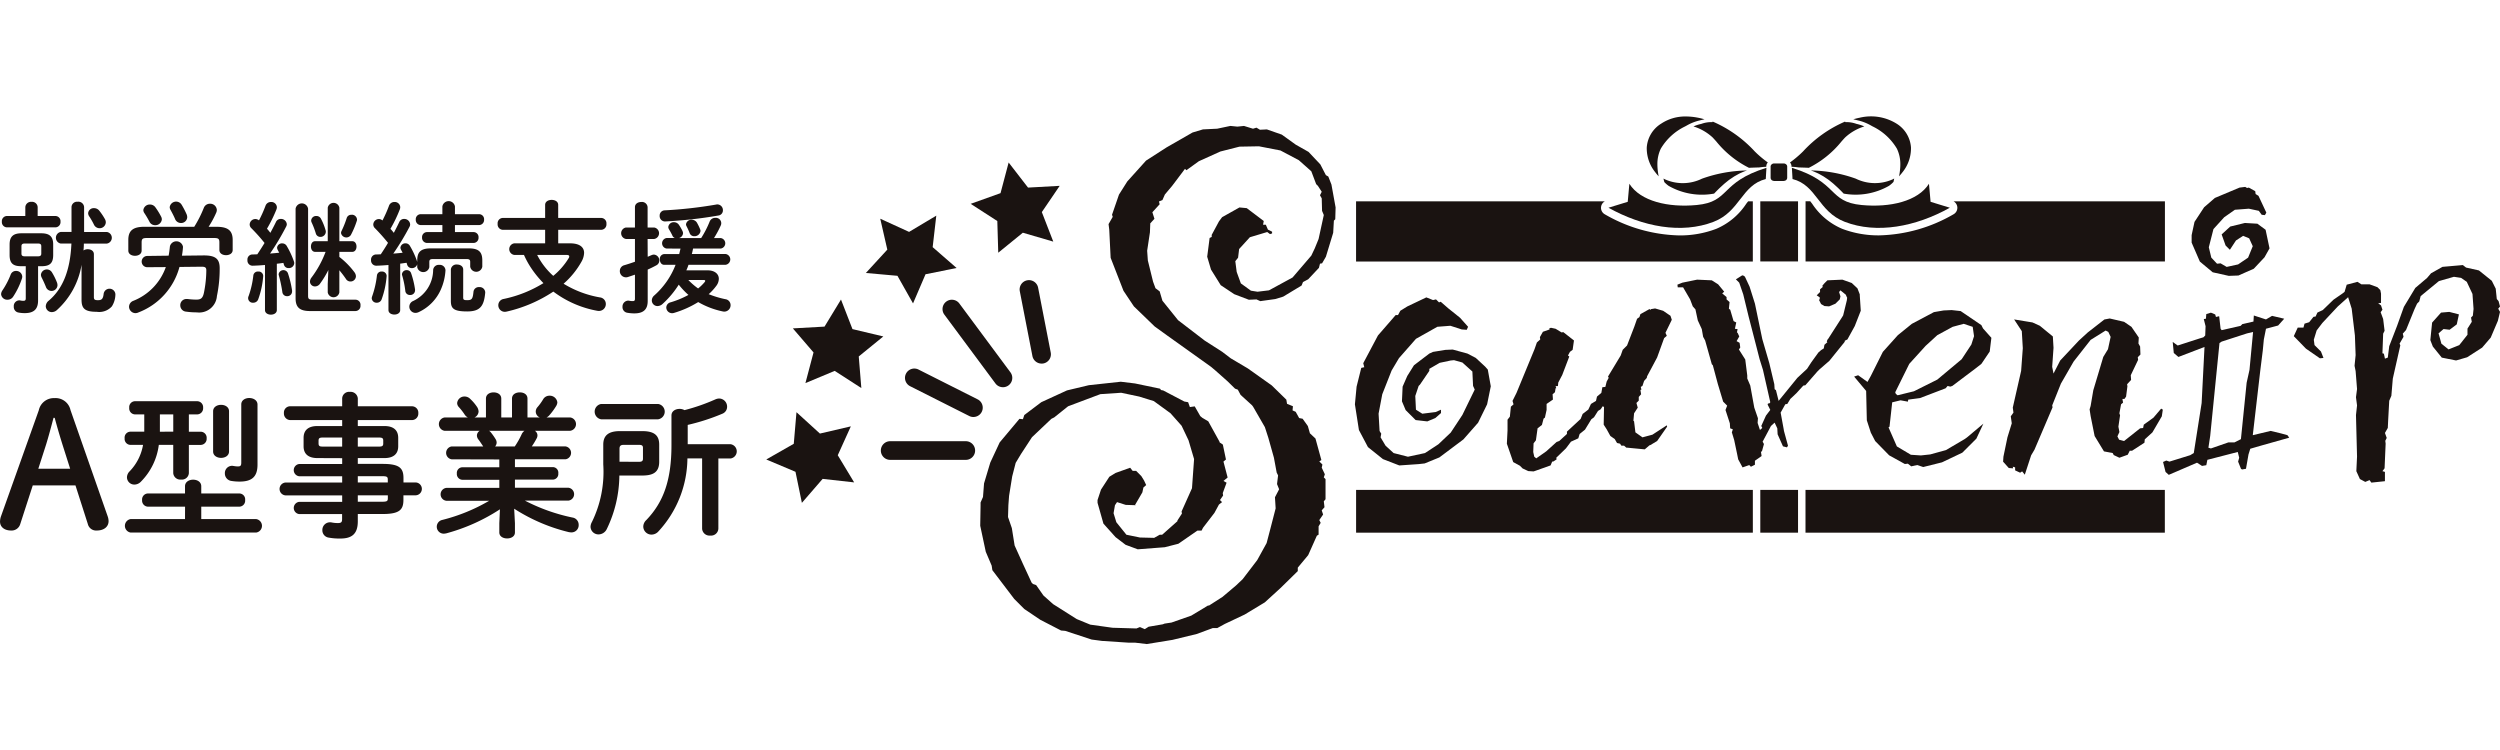 <svg xmlns="http://www.w3.org/2000/svg" xmlns:xlink="http://www.w3.org/1999/xlink" width="200" height="60" viewBox="0 0 200 60">
  <defs>
    <clipPath id="clip-path">
      <rect id="ザブトン" width="200" height="60" transform="translate(169.926 242.922)" fill="none"/>
    </clipPath>
  </defs>
  <g id="logo" transform="translate(-169.926 -242.922)">
    <g id="マスクグループ_1" data-name="マスクグループ 1" clip-path="url(#clip-path)">
      <g id="logo-2" data-name="logo" transform="translate(269.926 273.344)">
        <g id="グループ_3644" data-name="グループ 3644" transform="translate(-100 -21.103)">
          <g id="グループ_3642" data-name="グループ 3642" transform="translate(61.301)">
            <g id="グループ_3634" data-name="グループ 3634" transform="translate(47.088 5.632)">
              <path id="パス_3626" data-name="パス 3626" d="M243.907,51.622l.535.214.24-.053.241.241.133-.054.614.535.934.748.642.721-.107.241-.4-.028-.908-.294-1.043.081-1.709.962-1.362,1.549-.588.989-.748,1.9-.294,1.55.08,1.388.133.214-.053.294.4.668.642.588,1.148.293,1.362-.293,1.069-.7.988-.934.935-1.416.988-2.03-.134-.294-.054-1.149-.8-.721-.669-.187-.267.026-.881.187-.828.481V57.5l-.749,1.1-.106.107-.268.8.053,1.1.508.321,1.068-.134.428-.187v.268l-.454.4-.642.268-.934-.107-.8-.8-.294-.7.053-1.175.374-.855.535-.855,1.229-.936.294-.133.988-.161.588-.026,1.175.32.668.348.749.694.213.24.24,1.336-.294,1.443-.721,1.469-1.175,1.337-1.923,1.442-1.175.481-.481.054-1.55.107-1.309-.507-1.2-.962-.721-1.363-.321-2.057.134-1.416.374-1.5.24-.054-.081-.321,1.176-2.218,1.416-1.63h.187l.187-.347.562-.347Z" transform="translate(-238.189 -42.782)" fill="#1a1311"/>
              <path id="パス_3627" data-name="パス 3627" d="M265,60.934l.32-.642,1.443-3.5.187-.534.267-.24-.026-.188.24-.427.535-.187-.027-.08.134-.054.374.08.481.294.133-.026.855.668-.107.748-.213.161-.161.294.107.08-.561,1.469-.321.615-.026.267-.08.026-.107-.026.054.187h-.054l-.053.32-.187.161.026.427-.507.348v.481l-.134.614-.107.08-.133.508-.347.267-.134.962-.187.24-.027.694.081.374.16.134.8-.562.828-.748.214-.08.614-.562v-.187l1.095-1.015.161-.4.453-.348.214-.453.4-.241.08-.347.348-.294.081-.453.24-.027.106-.428.161-.294-.054-.106,1.016-1.684.16-.454.347-.347.588-1.523.214-.614.188-.133.08-.24.721-.4.107.053.026-.053.321-.053.641.187.588.4.106.321-.507,1.042.107.24-.214.187-.561,1.549-.8,1.5-.027.133-.214.24-.133.4-.134.08.053.214-.08.026.054.348-.187.213v.294l-.187.187.106.375-.294.454-.053.588.053.054.107.881.562.4.8-.214,1.149-.748.026.107-.8,1.149-.535.32-.08.026-.374.321-1.389-.133h-.081l-.187-.161h-.213l-.107-.161-.241-.053-.187-.32-.347-.241-.294-.534-.24-.374.027-1.416-.107-.054-.161.24-.214.134-.32.507-.214.161-.507.829-.428.346-.107.348-.588.268-.4.534-.774.749.026.133-.294.187-.053-.026-.133.321-1.2.427-.16.054-.427-.027-.455-.213-.213-.214-.535-.293-.508-1.47.053-1.068v-.856l.187-.239.081-.8.213-.187Z" transform="translate(-252.388 -43.812)" fill="#1a1311"/>
              <path id="パス_3628" data-name="パス 3628" d="M297.882,49.108l-.16.135.348.294v.187l.24.213-.053.535.106.08.268.909.214.107-.107.507.214.027-.053.267.053.027.133.294-.213.374.24.133.053.374-.107.161.507.8.161,1.282v.24l.24.561.053.294.267,1.47.294.855-.026.374.187.561.187-.16-.081-.161.375-.828.346-.454-.213-.427.026-.081.133-.026.054-.08-.587-2.592-.268-.855-.294-1.149-.587-2.271-.428-1.763-.321-.935-.267-.268.507-.32.107.026.108.081.374.8.428,1.362.588,2.832.561,1.923.4,1.684.026.4.107.081.213.855,1.5-1.844.775-.721.348-.534.561-.775.213-.187.214-.134.054-.293.241-.214-.054-.026.054-.187h.026l1.149-1.791.081-.133.293-1.2.027-.214-.053-.106-.054-.134L307.18,49l-.107.133.107.348-.053.24-.348.347-.507.214-.374-.027-.268-.16-.16-.321.053-.081v-.133l-.241-.161.267-.267v-.214l.214-.187-.027-.106.16-.188.241-.24,1.2-.053.748.267.455.428.187.481v.08l.08,1.229-.481,1.229-.588,1.069-.213.106v.081l-1.23,1.523-.8.694-.16.161-.962,1.1-.16.026-.561.615-.481.453-.241.4-.16.026-.374.668.241,1.309.026.16.321,1.176-.081.134-.32-.08-.428-.962-.026-.481-.214-.454-.294.268-.267.507-.4.749.107.187-.161.587-.08.027.053.348-.534.374v.32l-.321.161-.133-.133-.535.187L299,62.52l-.08-.4-.241-1.148-.187-.614.08-.24-.214-.08-.026-.4-.348-1.068.134-.347-.321-.32-.427-1.417-.4-1.495-.08-.081-.535-1.9-.16-.294-.107-.614-.321-.7-.188-.881-.213-.24-.214-.561-.56-.962h-.428l-.026-.214.4-.16,1.176-.24,1.175.053.507.321Z" transform="translate(-268.334 -40.723)" fill="#1a1311"/>
              <path id="パス_3629" data-name="パス 3629" d="M332.585,53.823l.721.08,1.656,1.123.134.267.668.748-.134,1.1-.668.989-.481.374-1.843,1.389-.161.054-.213-.054-.161.187-2.03.775-.962.133-.027.161-.587-.107-.668.161-.214,1.95-.08.054.667,1.523,1.122.668.8.053.748-.081,1.256-.346,1.5-.882.187-.134,1.309-1.1-.561,1.2L333.44,65.23l-1.63.775-1.5.374-.481-.16-.481.106-.267-.214-.241.026-1.255-.694L326.467,64.3l-.347-.668-.321-.989-.054-2.351-.962-1.148.321-.107.748.534.267-.481.962-1.924,1.2-1.336,1.122-.908,1.763-.935.775-.134Zm.962,1.1-.882.24-1.229.668-.934.855-1.309,1.443-1.122,2.27.053.135.135.106,1.308-.321,1.87-.934,1.95-1.63.775-1.176.214-.668-.107-.748Z" transform="translate(-284.842 -43.968)" fill="#1a1311"/>
              <path id="パス_3630" data-name="パス 3630" d="M351.5,55.351l1.469.241.588.267,1.042.856.053.909-.107,1.523.107.534.534-1.042,1.5-1.6.7-.642,1.336-1.042.427-.08,1.149.267.587.4.588.855-.026.481.133.24.026.641-.213.214.026.213-.587,1.23.026.374-.32.348.026.16-.107.828-.133.187h-.16l.052.294-.16.133-.133.721.053.161-.133.908.081.428-.16.347.133.267.4.107,1.282-1.016.241-.026.054-.268.775-.561.614-.721.133.08-.08.535-.749,1.282-.614.562-.026.267-.989.642h-.187l-.16.32-.668.241-.454-.214-.08-.16-.7-.134-.748-1.229-.32-1.6-.081-.535.081-.268.213-1.255.8-2.671.375-.615.213-.988-.187-.4-.214-.106-1.2.748-1.363,1.737-1.015,1.763-.694,1.737.026.16L353.13,65.77l-.268.454-.507,1.549-.214-.267-.16.107-.4-.187v-.24l-.187-.054.026.133-.346-.027-.455-.507.026-.4.322-1.549.346-1.122-.08-.561.214-.294-.053-.4.668-2.939.133-1.816-.08-1.362Z" transform="translate(-298.76 -44.748)" fill="#1a1311"/>
              <path id="パス_3631" data-name="パス 3631" d="M382.193,42.519l.344.143.057.2.258-.058.114,1,.086.114,1.515-.343.143-.143.886-.2.029-.486.972.315.486-.286.973.228-.487.543-.971.258-.172.857-.085.887-.2,1.6-.6,5.173,1.429-.343.828.2.515.142.143.2-2.23.629-.886.257-.143.458-.2,1.144-.315.056-.086-.056-.229-.572.086-.315-.114-.458-2.43.629-.086.429-.344.058-.4-.258-2.258.972-.258-.229-.2-.8.257-.115.257.086,1.658-.514.286-.171.629-4,.229-4.488-2.087.8-.371-.315-.086-.886.4.286,1.772-.572.286-.086.143-.143.028-.743-.143-.571.172-.029.029-.371Zm2.287-10.005.458-.056.143.086.143-.03.514.286.03.229.229.143.628,1.344-.114.2-.257-.028-.229-.315-.8-.172-1.115.086-.857.6-.858.944-.372,1.457.2.828.458.487.285-.03.486.286.915-.2.8-.543.372-.914-.287-.629-.486-.2-.571.372-.486.744-.344-.344-.315-.886.686-.629,1.172-.286,1,.058.658.486.314,1.487-.4.714-.858.915-1.229.543-.772.028-1.286-.286-1.029-.858-.657-1.515v-.6l.229-1.059.771-1.172.858-.743Zm.6,11.663-2.03.658-.172.114-.743,7.432-.143.943.2.058,1.4-.486h.486l.515-.258.458-4.516.228-1.029.286-3.03Z" transform="translate(-313.708 -32.457)" fill="#1a1311"/>
              <path id="パス_3632" data-name="パス 3632" d="M412.936,46.159l1.63-.143.257.2,1.029.229,1.029.828.314.629.086.83.143.171.114.429-.143.173.143.257-.171.714-.572,1.344-.686.8-1.2.772-.886.257-1.144-.229-.715-.886-.2-.515.142-1.4.715-.8.658-.057.772.2-.173.8-.571.428-.486-.057-.4.344.229.828.571.458.858-.343.657-.829V51.1l.344-.543-.058-.343.143-.143.057-.543-.086-1.2-.457-.972-.458-.315-.571-.086-1.2.344-1.458,1.2-.115.428-.172.173-.2.428-.686,1.686-.257.286.057.257-.315.543.058.143-.6,2.659-.115,1.372-.171.4-.086,1.572-.028.6-.229.4.142.4-.114.229.028.228-.085,1.972-.172.229.2.058v.744l-1.087.114-.143-.2-.343.143-.429-.229-.285-.629.056-1.171-.085-3.316.085-.772-.085-.658.085-.657-.113-1.429-.086-.428.086-.857-.058-1.572-.257-2.143-.286-.915-.828.743-1.23,1.315-.458.6-.228.743.057.429.515.514.2.515-.285.028-1.115-.772-.973-1,.315-.685h.458l.086-.315.372-.115.343-.429.172-.028.143-.315.429-.2.857-.828.744-.515.143-.114.171-.572.858-.229.315.2h.657l.629.229.229.229.057.285v.744l-.229.028.229.171.114.344-.143.2.2.543.114.943-.114.229-.058,1.572.115.028.086.4.229-.085.114-.914.629-1.63.543-1.515.914-1.515.943-.8.315-.371Z" transform="translate(-325.927 -39.762)" fill="#1a1311"/>
            </g>
            <g id="グループ_3635" data-name="グループ 3635" transform="translate(47.187 6.787)">
              <path id="パス_3633" data-name="パス 3633" d="M270.141,39.771V34.962h-.375c-.052.066-.1.126-.155.2a5.393,5.393,0,0,1-2.392,2,8.155,8.155,0,0,1-2.954.528A12.4,12.4,0,0,1,258.3,36a.592.592,0,0,1,0-1.035H238.4v4.815h31.74Z" transform="translate(-238.403 -34.962)" fill="#1a1311"/>
              <path id="パス_3634" data-name="パス 3634" d="M328.19,34.962a.592.592,0,0,1,0,1.035,12.4,12.4,0,0,1-5.963,1.689,8.154,8.154,0,0,1-2.954-.528,5.393,5.393,0,0,1-2.392-2c-.054-.069-.1-.129-.155-.2h-.375v4.815h28.749V34.962Z" transform="translate(-280.394 -34.962)" fill="#1a1311"/>
            </g>
            <g id="グループ_3637" data-name="グループ 3637" transform="translate(9.166 0.756)">
              <g id="グループ_3636" data-name="グループ 3636" transform="translate(7.95)">
                <path id="パス_3635" data-name="パス 3635" d="M193.781,21.94l.528-.055.721.222.277-.084.278.167.556-.027,1.194.417,1.111.8,1.027.582.944,1,.444.861.194.111.25.639.333,1.832-.027.945-.111.111-.055.972-.583,1.916-.306.528-.167.027-.084.334-.861.916-.416.222-.111.277-1.472.889-.638.194-1.194.166-.306-.138-.61.027-1.166-.444-1.083-.721-.778-1.25-.305-1.027.194-1.5.167-.083V30.6l.583-1.083.25-.333,1.388-.778.583.056,1.36,1.028-.056.3h.222l.167.389.334.167v.138l-.167.055-.222-.167-1.388.417-.861.944-.083.694-.222.278.111.86.333.917.805.583.528.083.916-.111,1.887-1.027,1.5-1.75.277-.582.306-.75.417-1.916-.139-.333-.027-1-.139-.25.139-.278-.306-.472-.139-.138-.388-1.028-1-.888-1.471-.778-1.721-.333-1.554.028-1.528.388-1.721.777-1,.722-.111-.111-1.027,1.36-.583.694-.194.444-.278.112.056.222-.583.639.166.526-.333.362-.028.722-.222,1.471.055.778.417,1.693.194.528.334.25.222.75,1.25,1.555,2.137,1.637,1.389.889.694.528,1.36.805,1.916,1.36,1.167,1.139.055.333.472.194-.029.334.25.111.277.5.278.055.417.583.167.583.444.417.472,1.721-.166.111.25.25-.055.249.249.528-.083.25.138.138v1.61l-.138.167.055.472-.222.25.111.333-.305.444.111.223-.167.278v.666l-.139.083-.694,1.555-.832,1v.278l-1.388,1.36L195.974,60l-1.61.973-1.583.749-.611.334h-.361l-1.277.472L188.588,63l-2.054.334-.944-.112h-.528l-2.11-.138-.833-.111-2.11-.694-.333-.028-1.666-.861-1.277-.861-.805-.805-1.749-2.3-.055-.362-.472-1.11-.444-2.082.028-1.639v-.222l.194-.444.083-1.083.5-1.667.75-1.61,1.583-1.888.277.029.111-.334,1.36-1.027,2.055-.943,1.749-.417,2.554-.277,1.139.138,2,.417.083.111.167.029,1.694.888.305.055.139.388.388-.055.445.778.167.139.472.278.889,1.61.027.083.25.167.25,1.195-.2.167L193,50.01l-.333.277.25.138-.306.833.027.195-.249.36.167.167-.25.194-.361.667-.916,1.193-.111.222h-.333l-1.527,1.055-1.083.277-2.166.167-.972-.361-.8-.61-.972-1.083-.472-1.666v-.223l.277-.833.667-1.027.5-.306,1.166-.417.2.25h.277l.416.417.222.36.167.361-.222.195-.083.389-.583,1,.055.027-.805-.027-.694-.222-.166.249-.111.639.222.722.805,1,1.083.222,1.138.028.445-.25h.194l1.221-1.083v-.056l.361-.555-.028-.167.833-1.86.167-2.333-.444-1.5-.555-1.166-.888-1-1.333-.971-1.167-.362-1.444-.305-1.666.111-.444.167-2.138.805-1.111.889-.222.111-1.555,1.472-.888,1.36-.417.694-.278,1.083-.25,1.555-.056.75-.028.945.306.888.222,1.388.666,1.472.694,1.5.111.111.25.083.583.833.778.694,1.888,1.194,1.083.445,1.777.249,1.916.056.278-.111.389.167.305-.194,1.138-.195.139-.055.555-.084,1.583-.555,1.333-.805h.083l1.083-.694,1.083-.916.527-.5,1.167-1.528.75-1.36.277-1.055.445-1.721-.055-.889.333-.639-.167-.416.083-.694-.111-.223-.222-1.194-.444-1.582-.278-.861-.944-1.638-.084-.111-.916-.833-.222-.416-.222-.083L193,42.319l-1-.888-.333-.279-3.5-2.5-1-.722-1.666-1.61-.833-1.249-1.027-2.637-.111-2.249-.055-.445.333-.583-.056-.167.555-1.61.666-1.055,1.5-1.666,1.638-1.054,2.082-1.194.833-.25,1.139-.055,1.055-.222Z" transform="translate(-173.207 -21.885)" fill="#1a1311"/>
              </g>
              <path id="パス_3636" data-name="パス 3636" d="M181.8,55.3a.747.747,0,0,1-.732-.6l-1.01-5.187a.746.746,0,0,1,1.465-.285l1.01,5.187a.746.746,0,0,1-.59.875A.758.758,0,0,1,181.8,55.3Z" transform="translate(-168.941 -36.288)" fill="#1a1311"/>
              <path id="パス_3637" data-name="パス 3637" d="M165.635,67.841a.74.74,0,0,1-.335-.08l-4.727-2.383a.746.746,0,0,1,.672-1.333l4.727,2.383a.746.746,0,0,1-.337,1.412Z" transform="translate(-158.23 -44.556)" fill="#1a1311"/>
              <path id="パス_3638" data-name="パス 3638" d="M171.507,59.025a.744.744,0,0,1-.6-.3l-4.087-5.507a.746.746,0,1,1,1.2-.889l4.087,5.507a.746.746,0,0,1-.6,1.19Z" transform="translate(-161.738 -38.123)" fill="#1a1311"/>
              <path id="パス_3639" data-name="パス 3639" d="M162.768,78.058h-6.049a.746.746,0,1,1,0-1.492h6.049a.746.746,0,1,1,0,1.492Z" transform="translate(-155.972 -51.344)" fill="#1a1311"/>
            </g>
            <g id="グループ_3638" data-name="グループ 3638" transform="translate(47.187 29.873)">
              <rect id="長方形_2372" data-name="長方形 2372" width="31.739" height="3.422" fill="#1a1311"/>
              <rect id="長方形_2373" data-name="長方形 2373" width="28.747" height="3.422" transform="translate(35.952)" fill="#1a1311"/>
            </g>
            <path id="パス_3640" data-name="パス 3640" d="M160.64,41.635l-2.486.5-1,2.333-1.246-2.209-2.527-.226,1.716-1.868-.566-2.473,2.307,1.055,2.177-1.3-.29,2.52Z" transform="translate(-145.413 -29.514)" fill="#1a1311"/>
            <path id="パス_3641" data-name="パス 3641" d="M147.948,54.953l-1.965,1.6.207,2.528-2.132-1.374-2.341.978.648-2.453-1.653-1.924,2.533-.142L144.562,52l.918,2.365Z" transform="translate(-138.584 -37.356)" fill="#1a1311"/>
            <path id="パス_3642" data-name="パス 3642" d="M142.866,72.668l-1.046,2.311,1.311,2.172-2.521-.281-1.66,1.918-.512-2.484-2.337-.986,2.2-1.255.216-2.527,1.875,1.709Z" transform="translate(-136.1 -47.879)" fill="#1a1311"/>
            <path id="パス_3643" data-name="パス 3643" d="M178.161,34.558l-2.435-.712-1.967,1.6-.075-2.535-2.131-1.375,2.388-.855.649-2.452,1.551,2.007,2.533-.14-1.429,2.1Z" transform="translate(-155.2 -24.548)" fill="#1a1311"/>
            <rect id="長方形_2374" data-name="長方形 2374" width="3.019" height="4.809" transform="translate(79.523 6.787)" fill="#1a1311"/>
            <g id="グループ_3641" data-name="グループ 3641" transform="translate(67.377)">
              <g id="グループ_3640" data-name="グループ 3640" transform="translate(3.06)">
                <g id="グループ_3639" data-name="グループ 3639">
                  <path id="パス_3644" data-name="パス 3644" d="M301.965,23.658l-.145-.141a9.866,9.866,0,0,0-3.361-2.386l-.028.044a2.3,2.3,0,0,0-.872.136l-.084.02a3.4,3.4,0,0,0-.556.187,4.011,4.011,0,0,1,1.525.875c.087.092.185.2.292.318a7.921,7.921,0,0,0,2.622,2.118c.28-.014.55-.024.8-.029.116-.013.232-.031.348-.041.079-.006.158-.009.237-.012v-.029a.487.487,0,0,1,.124-.317A8.552,8.552,0,0,1,301.965,23.658Z" transform="translate(-293.179 -20.723)" fill="#1a1311"/>
                  <path id="パス_3645" data-name="パス 3645" d="M295.772,31.458c.105-.108.21-.218.319-.324.154-.157.32-.3.48-.448.087-.075.175-.143.262-.214a2.761,2.761,0,0,1,.27-.2l.284-.19.3-.168a2.7,2.7,0,0,1,.314-.15,3.164,3.164,0,0,1,.325-.131c.025-.009.051-.016.076-.025a11.167,11.167,0,0,0-3.6.657,3.483,3.483,0,0,1-2.967.048c-.038-.019-.073-.04-.108-.059a.893.893,0,0,0,.061.244l-.019.015a2.4,2.4,0,0,0,.37.328A5.379,5.379,0,0,0,295.772,31.458Z" transform="translate(-290.383 -25.289)" fill="#1a1311"/>
                  <path id="パス_3646" data-name="パス 3646" d="M291.874,21.045l.011-.006c.038-.023.077-.042.115-.063s.083-.048.125-.07a3.833,3.833,0,0,1,.888-.336l.08-.02.145-.034c.065-.015.134-.032.193-.045-.062-.018-.129-.036-.2-.054-.1-.025-.2-.05-.317-.071a5.015,5.015,0,0,0-.965-.1,3.475,3.475,0,0,0-1.977.569,2.437,2.437,0,0,0-1.161,1.918,3.05,3.05,0,0,0,.681,1.975c.075.1.155.2.241.289.012.013.022.027.035.04-.023-.1-.041-.208-.056-.312s-.024-.179-.031-.267c-.011-.12-.018-.24-.018-.357a2.837,2.837,0,0,1,.272-1.28A4.556,4.556,0,0,1,291.874,21.045Z" transform="translate(-288.809 -20.247)" fill="#1a1311"/>
                  <path id="パス_3647" data-name="パス 3647" d="M313.776,24.747c.079,0,.158.007.237.012.117.01.233.028.349.041.249.006.518.015.8.029a7.92,7.92,0,0,0,2.622-2.118c.107-.119.2-.226.291-.318a4.012,4.012,0,0,1,1.526-.875,3.4,3.4,0,0,0-.556-.187l-.084-.02a2.3,2.3,0,0,0-.872-.136l-.028-.044a9.875,9.875,0,0,0-3.361,2.386l-.145.141a8.55,8.55,0,0,1-.9.744.486.486,0,0,1,.123.317Z" transform="translate(-302.194 -20.723)" fill="#1a1311"/>
                  <path id="パス_3648" data-name="パス 3648" d="M323.831,30.311a3.481,3.481,0,0,1-2.967-.048,11.168,11.168,0,0,0-3.6-.657c.025.009.051.016.076.025a3.167,3.167,0,0,1,.325.131,2.727,2.727,0,0,1,.314.15l.3.168.284.19a2.7,2.7,0,0,1,.27.2c.087.071.175.139.262.214.16.15.326.291.48.448.11.107.215.216.321.326a5.38,5.38,0,0,0,3.627-.622,2.361,2.361,0,0,0,.377-.335l-.017-.016a1.1,1.1,0,0,0,.053-.236C323.9,30.271,323.869,30.292,323.831,30.311Z" transform="translate(-304.14 -25.289)" fill="#1a1311"/>
                  <path id="パス_3649" data-name="パス 3649" d="M328.092,20.816a3.876,3.876,0,0,0-2.944-.471c-.112.022-.217.047-.316.072-.069.018-.136.036-.2.054.059.012.128.03.193.045l.145.034.08.02a3.825,3.825,0,0,1,.888.336c.042.022.084.046.126.07s.076.04.114.063l.011.006a4.555,4.555,0,0,1,1.936,1.778,2.836,2.836,0,0,1,.273,1.28c0,.117-.007.237-.018.357-.008.088-.018.177-.031.266s-.033.207-.055.312c.012-.013.022-.027.034-.04.087-.094.167-.19.242-.289a3.052,3.052,0,0,0,.681-1.975A2.437,2.437,0,0,0,328.092,20.816Z" transform="translate(-308.11 -20.247)" fill="#1a1311"/>
                  <path id="パス_3650" data-name="パス 3650" d="M311.492,28.43a.3.3,0,0,0-.128-.04c-.008,0-.016,0-.024,0h-.763c-.009,0-.016,0-.024,0a.3.3,0,0,0-.128.04.258.258,0,0,0-.081.071.212.212,0,0,0-.048.126v.922a.2.2,0,0,0,.014.06.222.222,0,0,0,.052.089c.006.007.01.015.017.022a.3.3,0,0,0,.058.034.305.305,0,0,0,.1.03.292.292,0,0,0,.041.007h.763a.32.32,0,0,0,.041-.007.306.306,0,0,0,.1-.03.3.3,0,0,0,.058-.034.208.208,0,0,0,.018-.022.221.221,0,0,0,.051-.089.19.19,0,0,0,.014-.06v-.922a.212.212,0,0,0-.048-.126A.261.261,0,0,0,311.492,28.43Z" transform="translate(-300.385 -24.632)" fill="#1a1311"/>
                </g>
              </g>
              <path id="パス_3651" data-name="パス 3651" d="M294.813,29.148c-3.759,1.163-2.864,2.716-5.574,2.976-2.281.219-4.511-.3-5.392-1.7l-.13,1.444-1.542.473c2.734,1.525,5.846,2.117,8.411,1.126,2.126-.822,2.23-2.932,4.174-3.421Z" transform="translate(-282.176 -25.042)" fill="#1a1311"/>
              <path id="パス_3652" data-name="パス 3652" d="M313.988,29.148c3.759,1.163,2.864,2.716,5.574,2.976,2.281.219,4.511-.3,5.392-1.7l.13,1.444,1.541.473c-2.734,1.525-5.846,2.117-8.411,1.126-2.126-.822-2.23-2.932-4.174-3.421Z" transform="translate(-299.315 -25.042)" fill="#1a1311"/>
            </g>
            <rect id="長方形_2375" data-name="長方形 2375" width="3.019" height="3.422" transform="translate(79.523 29.873)" fill="#1a1311"/>
          </g>
          <g id="グループ_3643" data-name="グループ 3643" transform="translate(0 6.675)">
            <path id="パス_3653" data-name="パス 3653" d="M4.584,40.568a.485.485,0,0,1,.5.455.541.541,0,0,1-.03.165,6.1,6.1,0,0,1-.706,1.451.526.526,0,0,1-.435.232.489.489,0,0,1-.522-.445.589.589,0,0,1,.106-.3,6.384,6.384,0,0,0,.658-1.258A.448.448,0,0,1,4.584,40.568Zm.745-5.1a.452.452,0,0,1,.493-.426.446.446,0,0,1,.494.426v.706H7.738a.414.414,0,0,1,.406.455.419.419,0,0,1-.406.454H3.858a.419.419,0,0,1-.406-.454.414.414,0,0,1,.406-.455h1.47ZM4.99,40.19c-.649,0-.919-.241-.919-.9v-.833c0-.628.28-.9.958-.9H6.6c.678,0,.958.272.958.9v.833c0,.629-.242.9-.919.9h-.29v2.739c0,.667-.3,1.015-1.075,1.015a2.607,2.607,0,0,1-.5-.048.45.45,0,0,1-.368-.474.454.454,0,0,1,.426-.5.363.363,0,0,1,.1.01,1,1,0,0,0,.232.028c.155,0,.2-.048.2-.212V40.19ZM6.335,39.4c.2,0,.271-.067.271-.222v-.58c0-.155-.068-.223-.271-.223H5.29c-.2,0-.271.068-.271.223v.58c0,.155.068.222.271.222Zm1.538,2.129a.652.652,0,0,1,.029.183.476.476,0,0,1-.929.126c-.1-.242-.174-.417-.348-.764a.56.56,0,0,1-.048-.2.475.475,0,0,1,.88-.194A4.9,4.9,0,0,1,7.873,41.526Zm1.954-1.452A6.227,6.227,0,0,1,7.854,43.7a.611.611,0,0,1-.406.163.481.481,0,0,1-.483-.463.6.6,0,0,1,.242-.456c1.074-.91,1.712-2.331,1.809-4.566H8.163a.472.472,0,0,1,0-.929h.861v-2a.445.445,0,0,1,.494-.416.459.459,0,0,1,.513.426v1.993H11.85a.47.47,0,0,1,0,.929H10.011a5.351,5.351,0,0,1-.029.551.6.6,0,0,1,.338-.1c.252,0,.494.126.494.4v3.425c0,.2.067.252.319.252.29,0,.416-.077.464-.523a.473.473,0,0,1,.938.039,1.836,1.836,0,0,1-.281.978,1.352,1.352,0,0,1-1.209.435c-.977,0-1.219-.272-1.219-.977ZM11.7,36.427a.524.524,0,0,1,.067.261.492.492,0,0,1-.5.464.5.5,0,0,1-.445-.28,5.663,5.663,0,0,0-.368-.649.485.485,0,0,1-.1-.27.442.442,0,0,1,.464-.407.529.529,0,0,1,.425.2A5.069,5.069,0,0,1,11.7,36.427Z" transform="translate(-3.303 -34.888)" fill="#1a1311"/>
            <path id="パス_3654" data-name="パス 3654" d="M30.73,37.025A9.393,9.393,0,0,0,31.5,35.5a.513.513,0,0,1,.484-.318.527.527,0,0,1,.552.493.572.572,0,0,1-.039.2,7.731,7.731,0,0,1-.619,1.152h.639c.928,0,1.287.319,1.287,1.054v.8c0,.28-.262.416-.532.416s-.532-.135-.532-.416v-.6c0-.29-.077-.357-.425-.357h-5.37c-.348,0-.425.067-.425.357v.648c0,.28-.262.417-.533.417s-.532-.137-.532-.417V38.08c0-.735.358-1.054,1.287-1.054Zm-2.051,2.312c.048-.233.077-.484.106-.755a.536.536,0,0,1,1.045.048,5.51,5.51,0,0,1-.087.707l1.722-.02c1-.01,1.3.3,1.3,1.035a10.62,10.62,0,0,1-.222,2.216,1.423,1.423,0,0,1-1.606,1.305,5.874,5.874,0,0,1-.841-.057.505.505,0,0,1-.484-.513.49.49,0,0,1,.512-.5h.068a5.927,5.927,0,0,0,.7.049c.339,0,.513-.087.609-.533a9.231,9.231,0,0,0,.194-1.809c0-.222-.087-.29-.377-.29l-1.77.019a5.39,5.39,0,0,1-3.28,3.637.581.581,0,0,1-.242.059.522.522,0,0,1-.513-.513.516.516,0,0,1,.32-.464,4.517,4.517,0,0,0,2.622-2.708l-1.51.01a.451.451,0,0,1,0-.9Zm-.6-3.125a.482.482,0,0,1,.058.222.515.515,0,0,1-.542.464.492.492,0,0,1-.455-.29,7.342,7.342,0,0,0-.406-.686.446.446,0,0,1-.077-.232.513.513,0,0,1,.532-.445.527.527,0,0,1,.426.214A5.642,5.642,0,0,1,28.079,36.212Zm2.041-.184a.663.663,0,0,1,.048.232.488.488,0,0,1-.512.464.508.508,0,0,1-.464-.329c-.087-.213-.232-.484-.357-.716a.423.423,0,0,1-.068-.232.517.517,0,0,1,.948-.194A6.678,6.678,0,0,1,30.12,36.029Z" transform="translate(-15.19 -34.877)" fill="#1a1311"/>
            <path id="パス_3655" data-name="パス 3655" d="M47.518,40.115q-.508.044-.987.058a.411.411,0,0,1-.416-.455.4.4,0,0,1,.4-.445c.126,0,.252-.01.387-.01.2-.3.4-.61.581-.91a14.133,14.133,0,0,0-1.065-1.19.415.415,0,0,1-.125-.29.456.456,0,0,1,.455-.435.483.483,0,0,1,.29.107,9.841,9.841,0,0,0,.523-1.17.451.451,0,0,1,.435-.3.445.445,0,0,1,.474.417.539.539,0,0,1-.029.164,11.58,11.58,0,0,1-.764,1.558c.1.107.184.213.271.329.165-.309.319-.6.445-.862a.411.411,0,0,1,.387-.251.463.463,0,0,1,.484.426.438.438,0,0,1-.059.2A19.833,19.833,0,0,1,47.924,39.2c.242-.019.484-.039.735-.068-.048-.077-.087-.155-.126-.232a.4.4,0,0,1-.048-.165.39.39,0,0,1,.416-.349.41.41,0,0,1,.348.194,6.83,6.83,0,0,1,.58,1.238.416.416,0,0,1,.03.145.422.422,0,0,1-.445.4.371.371,0,0,1-.377-.261c-.019-.048-.029-.106-.048-.155-.174.029-.348.048-.523.068v3.706c0,.241-.232.367-.474.367s-.474-.125-.474-.367Zm-.542.523a.366.366,0,0,1,.4.357,6.9,6.9,0,0,1-.4,1.868.414.414,0,0,1-.4.27.369.369,0,0,1-.368-.531,7.26,7.26,0,0,0,.377-1.645A.362.362,0,0,1,46.976,40.638Zm2.709,1.518v.067a.378.378,0,0,1-.4.387.366.366,0,0,1-.377-.319,10.659,10.659,0,0,0-.28-1.336.414.414,0,0,1-.019-.1.387.387,0,0,1,.745-.077A8.061,8.061,0,0,1,49.685,42.156Zm.281-6.54a.506.506,0,0,1,1,0v6.966c0,.251.068.309.406.309h3.386a.407.407,0,0,1,.4.455.412.412,0,0,1-.4.454H51.127c-.851,0-1.161-.309-1.161-1.025Zm2.622,4.9a7.5,7.5,0,0,1-.658,1.083.5.5,0,0,1-.406.232.393.393,0,0,1-.406-.387.543.543,0,0,1,.125-.329,8.153,8.153,0,0,0,1.123-2.05h-.833c-.232,0-.338-.214-.338-.427s.106-.425.328-.425h1.016v-2.68a.472.472,0,0,1,.929,0v2.68H54.5c.232,0,.339.213.339.425s-.107.427-.339.427H53.468v.406A6.3,6.3,0,0,1,54.677,40.7a.564.564,0,0,1,.116.32.43.43,0,0,1-.435.416.419.419,0,0,1-.368-.212,8.388,8.388,0,0,0-.523-.687v1.771a.472.472,0,0,1-.929,0v-.678Zm-.213-3.154a.41.41,0,0,1,.009.106.426.426,0,0,1-.435.4.373.373,0,0,1-.368-.29,6.532,6.532,0,0,0-.329-.861.367.367,0,0,1-.039-.164.391.391,0,0,1,.416-.358.4.4,0,0,1,.368.223A4.641,4.641,0,0,1,52.375,37.368Zm2.06-1.268a.413.413,0,0,1,.445.377.3.3,0,0,1-.02.126,6.842,6.842,0,0,1-.474,1.122.432.432,0,0,1-.784-.155.373.373,0,0,1,.039-.165,7.553,7.553,0,0,0,.416-1.044A.371.371,0,0,1,54.435,36.1Z" transform="translate(-26.319 -34.91)" fill="#1a1311"/>
            <path id="パス_3656" data-name="パス 3656" d="M71.245,39.979a.434.434,0,0,1-.425.309.38.38,0,0,1-.378-.271c-.019-.048-.029-.106-.048-.155-.174.019-.339.048-.512.068v3.715c0,.241-.232.357-.464.357s-.474-.116-.474-.357V40.037c-.339.03-.658.049-.968.058a.418.418,0,0,1-.425-.455.409.409,0,0,1,.4-.445c.125,0,.251-.01.377-.01.2-.3.4-.61.58-.919-.329-.406-.706-.831-1.054-1.18a.413.413,0,0,1-.125-.29.455.455,0,0,1,.445-.435.429.429,0,0,1,.29.116,9.977,9.977,0,0,0,.523-1.18.451.451,0,0,1,.435-.3.435.435,0,0,1,.464.407.55.55,0,0,1-.029.174,11.079,11.079,0,0,1-.755,1.568c.1.1.184.212.271.319.164-.309.309-.6.435-.862a.412.412,0,0,1,.387-.251.469.469,0,0,1,.483.426.394.394,0,0,1-.048.2,20.255,20.255,0,0,1-1.3,2.148c.252-.019.493-.039.745-.068-.038-.087-.087-.164-.125-.241a.388.388,0,0,1-.049-.165.394.394,0,0,1,.406-.349.4.4,0,0,1,.349.2,6.366,6.366,0,0,1,.561,1.2.609.609,0,0,1,.029.1v-.125c0-.61.213-.968,1.064-.968h3.086c.842,0,1.055.358,1.055.968v.494a.491.491,0,0,1-.968,0v-.378c0-.183-.077-.232-.31-.232H72.522c-.232,0-.309.049-.309.232v.417a.494.494,0,0,1-.968,0Zm-2.834.581a.363.363,0,0,1,.387.357,7.017,7.017,0,0,1-.4,1.868.4.4,0,0,1-.387.27.381.381,0,0,1-.406-.357.581.581,0,0,1,.038-.165,7.533,7.533,0,0,0,.378-1.655A.362.362,0,0,1,68.41,40.56Zm2.66,1.431v.068a.375.375,0,0,1-.4.377.357.357,0,0,1-.377-.309,7.5,7.5,0,0,0-.251-1.248.336.336,0,0,1-.02-.1.366.366,0,0,1,.387-.329.355.355,0,0,1,.348.252A6.867,6.867,0,0,1,71.07,41.991Zm1.935-1.964a.455.455,0,0,1,.5.426,4.414,4.414,0,0,1-.367,1.538,3.582,3.582,0,0,1-1.781,1.819.62.62,0,0,1-.251.059.494.494,0,0,1-.194-.948,2.765,2.765,0,0,0,1.606-2.487A.444.444,0,0,1,73.005,40.027Zm.252-3.183H71.535a.408.408,0,0,1-.406-.436.4.4,0,0,1,.406-.435h1.722v-.619a.51.51,0,0,1,1.006,0v.619h1.925a.4.4,0,0,1,.406.435.409.409,0,0,1-.406.436H74.263v.561h1.48a.4.4,0,0,1,.407.435.408.408,0,0,1-.407.435H72.038a.408.408,0,0,1-.406-.435.4.4,0,0,1,.406-.435h1.219Zm1.664,5.795c0,.165.048.213.31.213.378,0,.455-.088.513-.668a.42.42,0,0,1,.455-.377.44.44,0,0,1,.484.407v.048c-.1,1.046-.387,1.491-1.442,1.491-1.112,0-1.306-.252-1.306-.852V40.4a.442.442,0,0,1,.494-.4c.251,0,.493.135.493.4Z" transform="translate(-37.867 -34.832)" fill="#1a1311"/>
            <path id="パス_3657" data-name="パス 3657" d="M95.313,38.191c.726,0,1.123.28,1.123.764a1.521,1.521,0,0,1-.2.687,6.674,6.674,0,0,1-1.441,1.78A8.272,8.272,0,0,0,97.7,42.516a.525.525,0,0,1,.474.523.547.547,0,0,1-.552.56.592.592,0,0,1-.125-.01,8.312,8.312,0,0,1-3.522-1.538,11.27,11.27,0,0,1-3.734,1.6.866.866,0,0,1-.145.019.522.522,0,0,1-.523-.533A.507.507,0,0,1,90,42.641a9.871,9.871,0,0,0,3.183-1.267,8.306,8.306,0,0,1-1.035-1.287,7.178,7.178,0,0,1-.522-.968h-.774a.469.469,0,0,1,0-.929h2.467V37.108h-3.4a.43.43,0,0,1-.4-.474.425.425,0,0,1,.4-.474h3.4V35.115c0-.271.261-.4.522-.4s.522.126.522.4V36.16h3.454a.426.426,0,0,1,.406.474.431.431,0,0,1-.406.474H94.365v1.083Zm-2.631.929a5.721,5.721,0,0,0,1.287,1.673A5.634,5.634,0,0,0,95.2,39.381a.256.256,0,0,0,.048-.145c0-.077-.067-.116-.213-.116Z" transform="translate(-49.708 -34.718)" fill="#1a1311"/>
            <path id="パス_3658" data-name="パス 3658" d="M112.936,39.457c.107-.039.2-.087.3-.126a.515.515,0,0,1,.194-.048.468.468,0,0,1,.435.474.429.429,0,0,1-.242.387c-.213.116-.445.232-.687.338V43c0,.658-.329.987-1.064.987a3.16,3.16,0,0,1-.552-.048.452.452,0,0,1-.4-.474.473.473,0,0,1,.464-.5c.019,0,.048.01.077.01a1.291,1.291,0,0,0,.271.029c.135,0,.184-.039.184-.193V40.889c-.2.067-.4.136-.58.194a.477.477,0,0,1-.155.018.489.489,0,0,1-.474-.512.47.47,0,0,1,.348-.454c.271-.078.561-.174.861-.28v-1.82H111.2a.466.466,0,0,1,0-.919h.716V35.491c0-.28.251-.417.512-.417a.449.449,0,0,1,.5.417v1.625h.522a.465.465,0,0,1,0,.919h-.522Zm1.509-.658a.426.426,0,0,1,0-.841h.667a.338.338,0,0,1-.2-.194c-.086-.184-.184-.358-.27-.5a.366.366,0,0,1-.058-.193.434.434,0,0,1,.464-.378.473.473,0,0,1,.387.213,3.61,3.61,0,0,1,.28.483.48.48,0,0,1,.048.184.433.433,0,0,1-.319.387h1.77a7.784,7.784,0,0,0,.677-1.316.474.474,0,0,1,.445-.3.433.433,0,0,1,.445.61,7.987,7.987,0,0,1-.541,1.006h.532a.424.424,0,0,1,0,.841h-2.206c-.029.145-.058.291-.1.436h2.709a.436.436,0,0,1,0,.861H116.2a3.6,3.6,0,0,1-.174.445h1.7c.571,0,.9.29.9.678a.954.954,0,0,1-.2.56,4.26,4.26,0,0,1-.61.668,7.545,7.545,0,0,0,1.326.4.48.48,0,0,1,.425.474.51.51,0,0,1-.5.523.743.743,0,0,1-.145-.019,6.557,6.557,0,0,1-1.945-.745,7.987,7.987,0,0,1-1.916.861.551.551,0,0,1-.174.029.462.462,0,0,1-.464-.455.438.438,0,0,1,.348-.416,7.26,7.26,0,0,0,1.423-.591,6.216,6.216,0,0,1-.774-.821,7.474,7.474,0,0,1-1.3,1.548.61.61,0,0,1-.4.164.453.453,0,0,1-.455-.445.534.534,0,0,1,.2-.407,6.282,6.282,0,0,0,1.7-2.447h-.9c-.242,0-.358-.213-.358-.435a.38.38,0,0,1,.358-.426h1.19c.039-.145.068-.291.107-.436Zm4.063-3.531a.456.456,0,0,1,.445.474.41.41,0,0,1-.368.416,35.092,35.092,0,0,1-4.247.474.428.428,0,0,1-.445-.454.413.413,0,0,1,.406-.435,34.569,34.569,0,0,0,4.122-.464A.265.265,0,0,1,118.508,35.268ZM116,36.865a.433.433,0,0,1,.464-.368.483.483,0,0,1,.417.243,4.269,4.269,0,0,1,.251.522.372.372,0,0,1,.029.135.481.481,0,0,1-.5.417.383.383,0,0,1-.367-.243,5.365,5.365,0,0,0-.242-.541A.4.4,0,0,1,116,36.865Zm.184,4.45a5.783,5.783,0,0,0,.784.678,3.611,3.611,0,0,0,.512-.494.214.214,0,0,0,.058-.116c0-.048-.048-.068-.135-.068Z" transform="translate(-61.12 -34.91)" fill="#1a1311"/>
            <path id="パス_3659" data-name="パス 3659" d="M6.3,70.066a1.233,1.233,0,0,1,1.262-.974,1.22,1.22,0,0,1,1.276.96l2.977,8.507a1.243,1.243,0,0,1,.069.371c0,.453-.37.755-.947.755a.681.681,0,0,1-.714-.522l-.988-3.087H5.818l-1,3.087a.718.718,0,0,1-.727.522c-.562,0-.892-.3-.892-.714a1.352,1.352,0,0,1,.069-.4Zm1.18.6c-.192.727-.4,1.51-.6,2.154l-.618,1.921H8.809L8.192,72.8c-.206-.659-.426-1.4-.618-2.127Z" transform="translate(-3.197 -53.237)" fill="#1a1311"/>
            <path id="パス_3660" data-name="パス 3660" d="M27.548,72.826a5.075,5.075,0,0,1-1.434,2.943A.724.724,0,0,1,25.6,76a.589.589,0,0,1-.6-.577.693.693,0,0,1,.209-.478,4.032,4.032,0,0,0,1.078-2.121H25.268a.478.478,0,0,1-.454-.527.472.472,0,0,1,.454-.528h1.116V70.386h-.748a.478.478,0,0,1-.454-.527.472.472,0,0,1,.454-.528h4.99a.481.481,0,0,1,.466.528.487.487,0,0,1-.466.527h-.674v1.386h.957a.481.481,0,0,1,.466.528.487.487,0,0,1-.466.527h-.957v2.256a.556.556,0,0,1-.625.515.562.562,0,0,1-.625-.515V72.826Zm2.1,4.941H26.665a.486.486,0,0,1-.454-.528.479.479,0,0,1,.454-.527h2.979v-.576c0-.357.332-.528.65-.528s.65.171.65.528v.576H34a.471.471,0,0,1,.454.527.478.478,0,0,1-.454.528H30.944v.993h4.389a.545.545,0,0,1,0,1.079H25.292a.547.547,0,0,1,0-1.079h4.352Zm-.944-6V70.386H27.634v1.386Zm3.188-1.631c0-.343.319-.515.637-.515s.637.172.637.515v3.213c0,.344-.319.515-.637.515s-.637-.171-.637-.515ZM35.444,74.4c0,.981-.454,1.361-1.435,1.361a4.011,4.011,0,0,1-.637-.049.6.6,0,0,1-.539-.6.579.579,0,0,1,.589-.613c.037,0,.073.013.11.013a1.981,1.981,0,0,0,.343.037c.2,0,.27-.061.27-.3V69.59c0-.344.319-.515.637-.515s.662.172.662.527Z" transform="translate(-14.843 -53.228)" fill="#1a1311"/>
            <path id="パス_3661" data-name="パス 3661" d="M54.713,73.307c-.625,0-1.1-.257-1.1-.943v-.675c0-.6.368-.944,1.1-.944H56.7v-.478H52.531a.524.524,0,0,1-.491-.564.5.5,0,0,1,.491-.54H56.7v-.637a.551.551,0,0,1,.613-.515.576.576,0,0,1,.638.528v.625h4.34a.509.509,0,0,1,.5.551.515.515,0,0,1-.5.552H57.95v.478h2.133c.736,0,1.1.344,1.1.944v.675c0,.6-.368.943-1.1.943H57.95v.466h1.986c1.324,0,1.668.319,1.668,1.129v.355h.956a.515.515,0,0,1,0,1.03H61.6v.368c0,.809-.344,1.127-1.668,1.127H57.95v.589c0,1.041-.515,1.373-1.4,1.373a4.685,4.685,0,0,1-.92-.073.589.589,0,0,1-.515-.6.609.609,0,0,1,.613-.626.527.527,0,0,1,.135.013,2.473,2.473,0,0,0,.5.048c.269,0,.331-.085.331-.318v-.4H53.266a.493.493,0,0,1,0-.98H56.7v-.515H52.175a.516.516,0,0,1,0-1.03H56.7v-.5H53.266a.494.494,0,0,1,0-.982H56.7v-.466Zm1.986-.919v-.723H55.13c-.257,0-.319.073-.319.245v.232c0,.221.123.245.319.245Zm1.251,0h1.716c.257,0,.319-.074.319-.245V71.91c0-.173-.061-.245-.319-.245H57.95Zm0,2.869h2.4v-.221c0-.245-.074-.281-.515-.281H57.95Zm0,1.03V76.8h1.888c.441,0,.515-.037.515-.282v-.233Z" transform="translate(-29.326 -52.655)" fill="#1a1311"/>
            <path id="パス_3662" data-name="パス 3662" d="M80.129,73.449a.521.521,0,0,1,0-1.03h2.525l-.024-.036c-.123-.184-.233-.356-.356-.515a.526.526,0,0,1-.123-.319.448.448,0,0,1,.221-.38H79.564a.54.54,0,0,1,0-1.067h1.863a.661.661,0,0,1-.257-.232,4.763,4.763,0,0,0-.466-.6.479.479,0,0,1-.135-.319.583.583,0,0,1,.6-.527.634.634,0,0,1,.453.2,3.5,3.5,0,0,1,.515.6.746.746,0,0,1,.147.4.551.551,0,0,1-.331.478h.92V68.594c0-.344.306-.5.613-.5s.613.159.613.5V70.1h.858V68.594c0-.344.307-.5.625-.5s.613.159.613.5V70.1h.981a.522.522,0,0,1-.319-.465.541.541,0,0,1,.135-.356,4.339,4.339,0,0,0,.453-.625.579.579,0,0,1,.515-.294.607.607,0,0,1,.625.539.639.639,0,0,1-.1.294,5.122,5.122,0,0,1-.564.76.748.748,0,0,1-.2.147h1.888a.538.538,0,0,1,0,1.067H86.786a.444.444,0,0,1,.208.368.509.509,0,0,1-.074.257,5.937,5.937,0,0,1-.38.625h2.7a.521.521,0,0,1,0,1.03H85.192v.626h3.04a.445.445,0,0,1,.429.5.451.451,0,0,1-.429.5h-3.04v.65h4.279a.519.519,0,0,1,0,1.03H85.989A14.717,14.717,0,0,0,89.8,78.108a.582.582,0,0,1,.491.588.575.575,0,0,1-.589.6,1.335,1.335,0,0,1-.208-.024A14.248,14.248,0,0,1,85.131,77.4l.061,1.166V79.3c0,.32-.307.479-.625.479s-.625-.16-.625-.479v-.735l.049-1.116a14.961,14.961,0,0,1-4.3,1.925,1.2,1.2,0,0,1-.2.024.556.556,0,0,1-.111-1.1,14.29,14.29,0,0,0,3.752-1.532H79.7a.519.519,0,0,1,0-1.03h4.243v-.65H80.974a.459.459,0,0,1-.429-.5.452.452,0,0,1,.429-.5h2.968v-.626Zm5.051-1.03a6.432,6.432,0,0,0,.552-.98.7.7,0,0,1,.221-.27H83.12a.459.459,0,0,1,.123.1,4.552,4.552,0,0,1,.4.564.532.532,0,0,1,.086.281.483.483,0,0,1-.123.306Z" transform="translate(-43.997 -52.698)" fill="#1a1311"/>
            <path id="パス_3663" data-name="パス 3663" d="M107.928,75.321a10,10,0,0,1-1.006,4.279.739.739,0,0,1-.65.429.631.631,0,0,1-.65-.613.828.828,0,0,1,.111-.38,9.123,9.123,0,0,0,.907-4.61V72.845c0-.748.441-1.079,1.336-1.079h1.778c.956,0,1.361.331,1.361,1.079v1.374c0,.895-.564,1.1-1.361,1.1Zm-1.459-4.5a.622.622,0,0,1,0-1.226h4.561a.62.62,0,0,1,0,1.226Zm3.053,3.4c.22,0,.294-.086.294-.245V73.1c0-.16-.073-.233-.294-.233h-1.263c-.221,0-.319.086-.319.306v1.043Zm3.85-.27a8.7,8.7,0,0,1-2.317,5.836.746.746,0,0,1-.552.258.655.655,0,0,1-.662-.638.724.724,0,0,1,.232-.515c1.41-1.459,2.023-3.249,2.023-6.008V70.515c0-.355.331-.527.65-.527a.807.807,0,0,1,.393.1,15.644,15.644,0,0,0,2.464-.858.8.8,0,0,1,.319-.073.651.651,0,0,1,.625.662.592.592,0,0,1-.368.551,16.834,16.834,0,0,1-2.783.9v1.544h3.433a.577.577,0,0,1,0,1.141h-.981v5.616a.583.583,0,0,1-.65.551.589.589,0,0,1-.65-.551V73.949Z" transform="translate(-58.379 -53.271)" fill="#1a1311"/>
          </g>
        </g>
      </g>
    </g>
  </g>
</svg>
